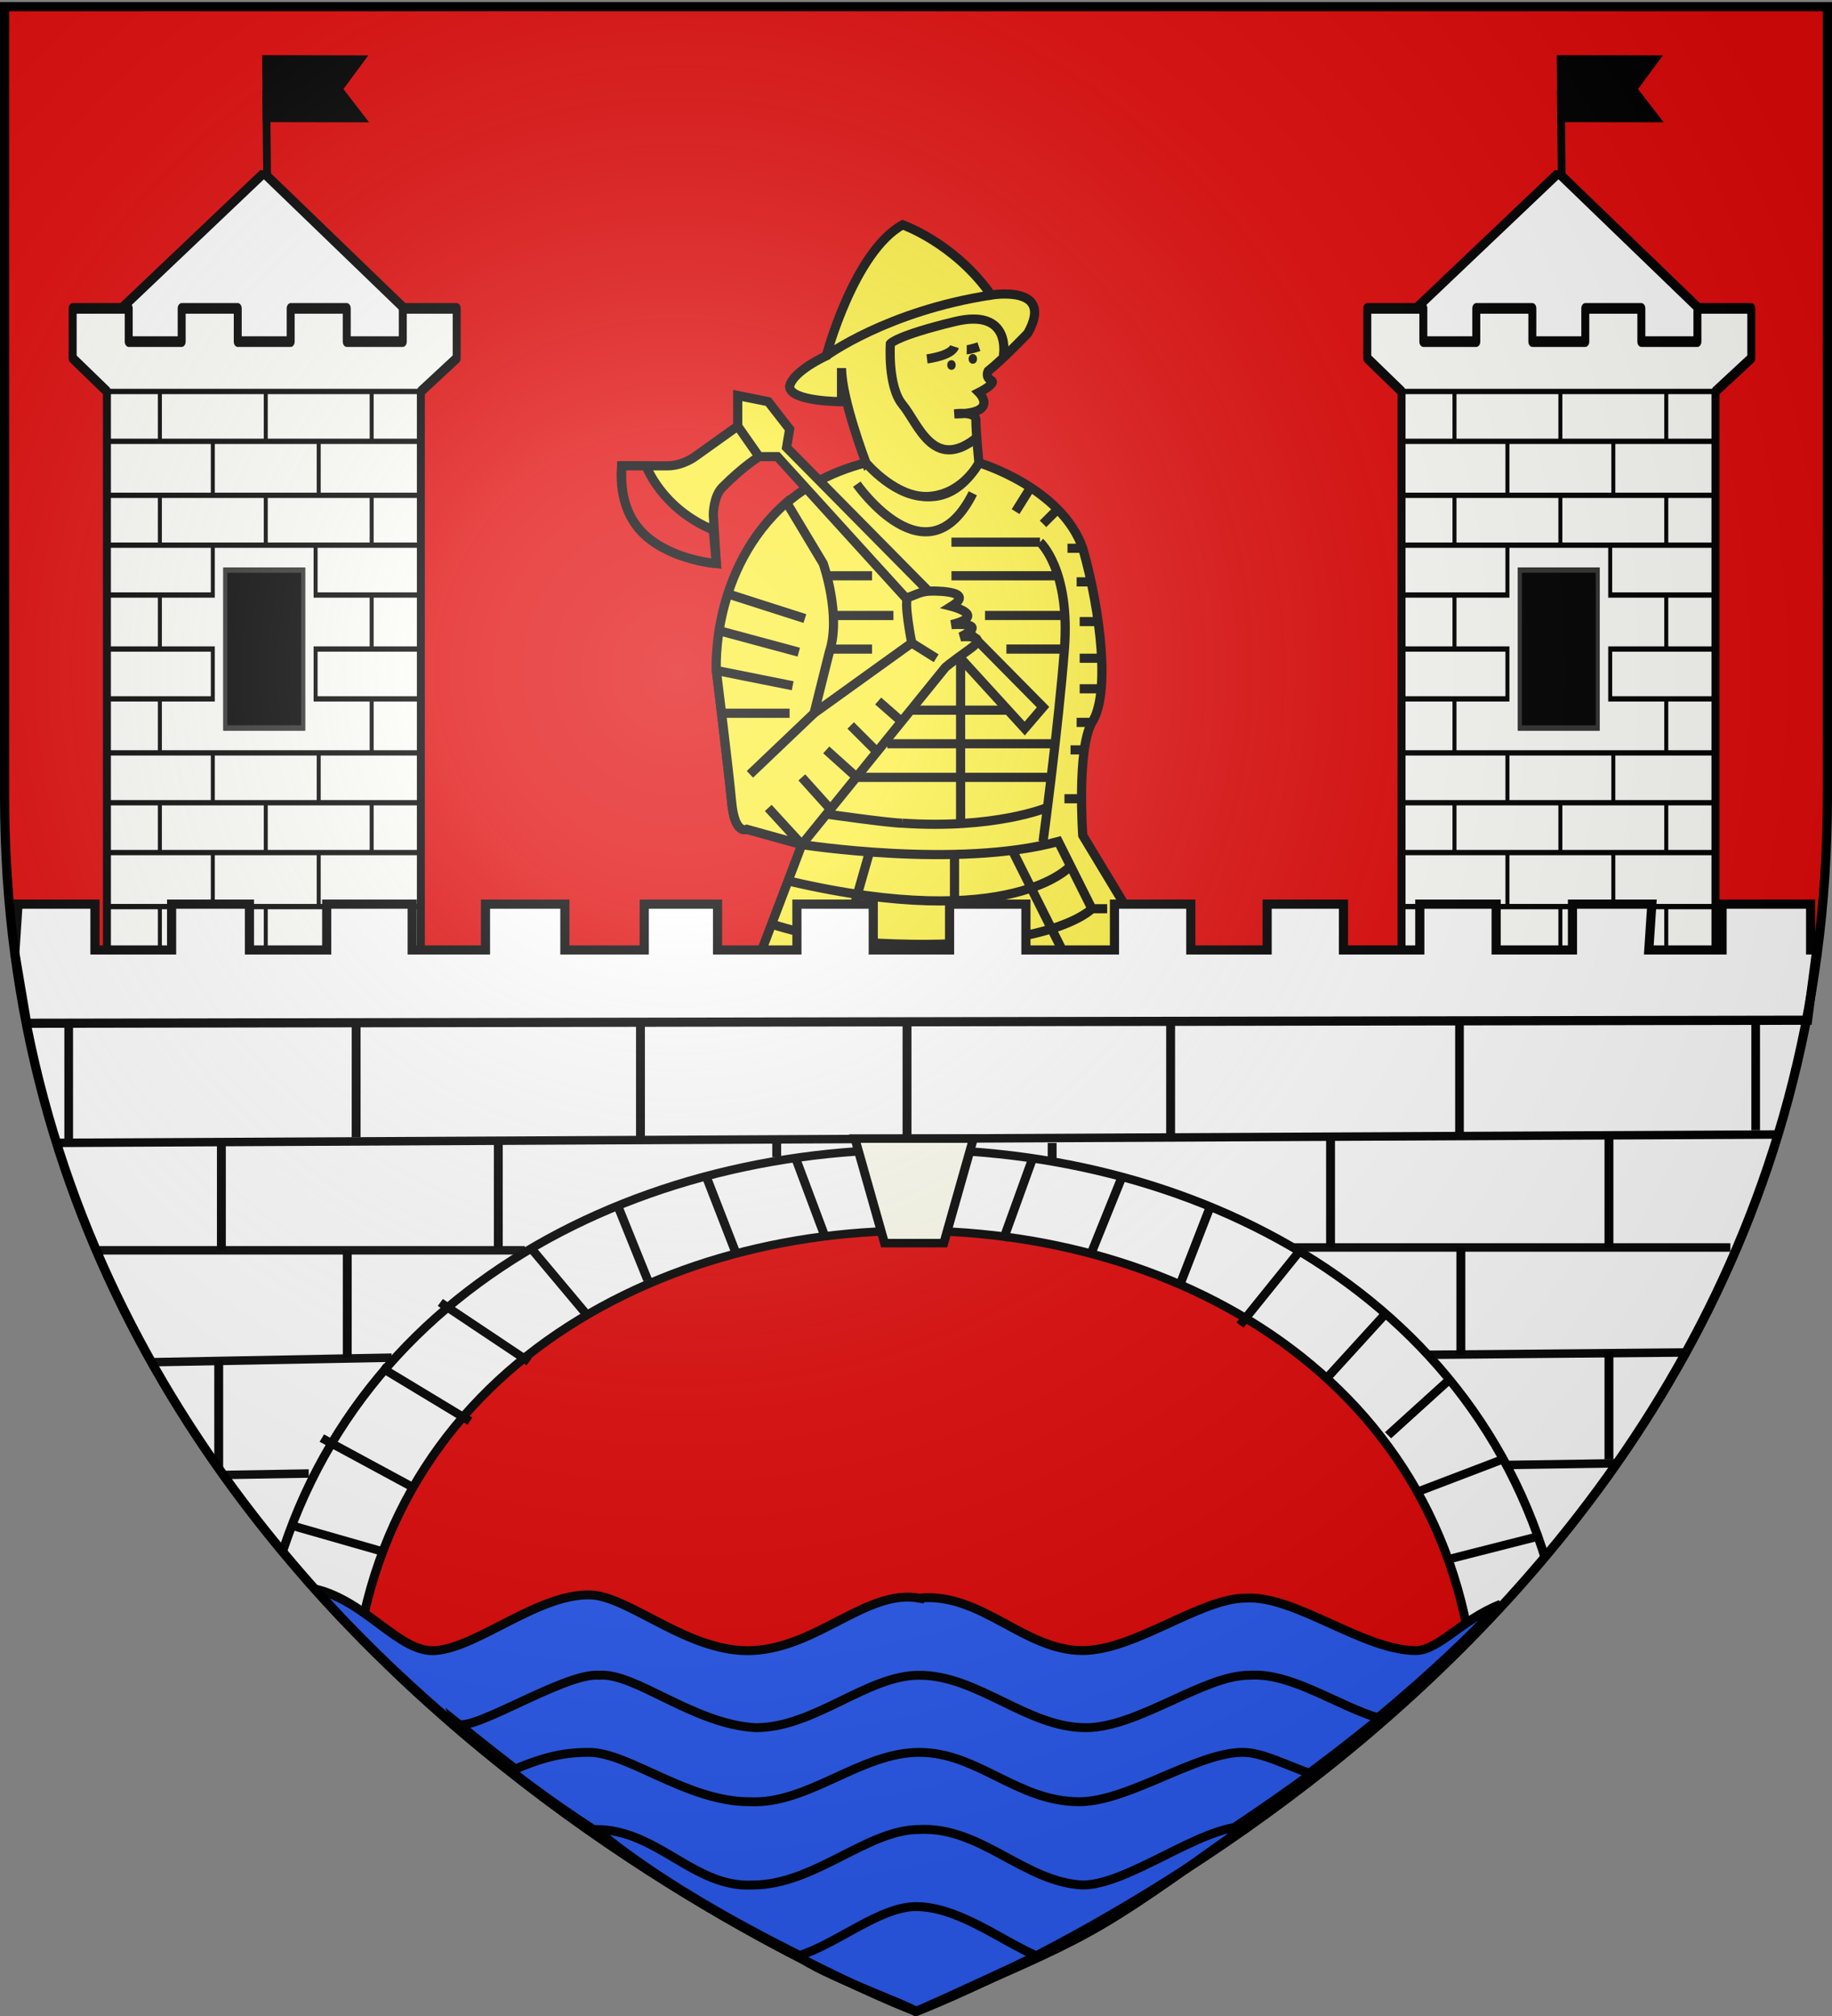 <svg xmlns="http://www.w3.org/2000/svg" xmlns:xlink="http://www.w3.org/1999/xlink" xml:space="preserve" width="600" height="660" version="1.0"><rect width="100%" height="100%" fill="#808080" stroke="none"/><desc>Flag of Canton of Valais (Wallis)</desc><defs><g id="c"><path id="b" d="M0 0v1h.5z" transform="rotate(18 3.157 -.5)"/><use xlink:href="#b" width="810" height="540" transform="scale(-1 1)"/></g><g id="d"><use xlink:href="#c" width="810" height="540" transform="rotate(72)"/><use xlink:href="#c" width="810" height="540" transform="rotate(144)"/></g><g id="f"><path id="e" d="M0 0v1h.5z" transform="rotate(18 3.157 -.5)"/><use xlink:href="#e" width="810" height="540" transform="scale(-1 1)"/></g><g id="g"><use xlink:href="#f" width="810" height="540" transform="rotate(72)"/><use xlink:href="#f" width="810" height="540" transform="rotate(144)"/></g><g id="i"><path id="h" d="M0 0v1h.5z" transform="rotate(18 3.157 -.5)"/><use xlink:href="#h" width="810" height="540" transform="scale(-1 1)"/></g><g id="j"><use xlink:href="#i" width="810" height="540" transform="rotate(72)"/><use xlink:href="#i" width="810" height="540" transform="rotate(144)"/></g><g id="l"><path id="k" d="M0 0v1h.5z" transform="rotate(18 3.157 -.5)"/><use xlink:href="#k" width="810" height="540" transform="scale(-1 1)"/></g><g id="m"><use xlink:href="#l" width="810" height="540" transform="rotate(72)"/><use xlink:href="#l" width="810" height="540" transform="rotate(144)"/></g><g id="o"><path id="n" d="M0 0v1h.5z" transform="rotate(18 3.157 -.5)"/><use xlink:href="#n" width="810" height="540" transform="scale(-1 1)"/></g><g id="p"><use xlink:href="#o" width="810" height="540" transform="rotate(72)"/><use xlink:href="#o" width="810" height="540" transform="rotate(144)"/></g><g id="r"><path id="q" d="M0 0v1h.5z" transform="rotate(18 3.157 -.5)"/><use xlink:href="#q" width="810" height="540" transform="scale(-1 1)"/></g><g id="s"><use xlink:href="#r" width="810" height="540" transform="rotate(72)"/><use xlink:href="#r" width="810" height="540" transform="rotate(144)"/></g><g id="v"><path id="u" d="M0 0v1h.5z" transform="rotate(18 3.157 -.5)"/><use xlink:href="#u" width="810" height="540" transform="scale(-1 1)"/></g><g id="w"><use xlink:href="#v" width="810" height="540" transform="rotate(72)"/><use xlink:href="#v" width="810" height="540" transform="rotate(144)"/></g><g id="y"><path id="x" d="M0 0v1h.5z" transform="rotate(18 3.157 -.5)"/><use xlink:href="#x" width="810" height="540" transform="scale(-1 1)"/></g><g id="z"><use xlink:href="#y" width="810" height="540" transform="rotate(72)"/><use xlink:href="#y" width="810" height="540" transform="rotate(144)"/></g><g id="B"><path id="A" d="M0 0v1h.5z" transform="rotate(18 3.157 -.5)"/><use xlink:href="#A" width="810" height="540" transform="scale(-1 1)"/></g><g id="C"><use xlink:href="#B" width="810" height="540" transform="rotate(72)"/><use xlink:href="#B" width="810" height="540" transform="rotate(144)"/></g><g id="G"><path id="F" d="M0 0v1h.5z" transform="rotate(18 3.157 -.5)"/><use xlink:href="#F" width="810" height="540" transform="scale(-1 1)"/></g><g id="H"><use xlink:href="#G" width="810" height="540" transform="rotate(72)"/><use xlink:href="#G" width="810" height="540" transform="rotate(144)"/></g><g id="J"><path id="I" d="M0 0v1h.5z" transform="rotate(18 3.157 -.5)"/><use xlink:href="#I" width="810" height="540" transform="scale(-1 1)"/></g><g id="K"><use xlink:href="#J" width="810" height="540" transform="rotate(72)"/><use xlink:href="#J" width="810" height="540" transform="rotate(144)"/></g><g id="M"><path id="L" d="M0 0v1h.5z" transform="rotate(18 3.157 -.5)"/><use xlink:href="#L" width="810" height="540" transform="scale(-1 1)"/></g><g id="N"><use xlink:href="#M" width="810" height="540" transform="rotate(72)"/><use xlink:href="#M" width="810" height="540" transform="rotate(144)"/></g><g id="P"><path id="O" d="M0 0v1h.5z" transform="rotate(18 3.157 -.5)"/><use xlink:href="#O" width="810" height="540" transform="scale(-1 1)"/></g><g id="Q"><use xlink:href="#P" width="810" height="540" transform="rotate(72)"/><use xlink:href="#P" width="810" height="540" transform="rotate(144)"/></g><g id="S"><path id="R" d="M0 0v1h.5z" transform="rotate(18 3.157 -.5)"/><use xlink:href="#R" width="810" height="540" transform="scale(-1 1)"/></g><g id="T"><use xlink:href="#S" width="810" height="540" transform="rotate(72)"/><use xlink:href="#S" width="810" height="540" transform="rotate(144)"/></g><g id="V"><path id="U" d="M0 0v1h.5z" transform="rotate(18 3.157 -.5)"/><use xlink:href="#U" width="810" height="540" transform="scale(-1 1)"/></g><g id="W"><use xlink:href="#V" width="810" height="540" transform="rotate(72)"/><use xlink:href="#V" width="810" height="540" transform="rotate(144)"/></g><g id="Y"><path id="X" d="M0 0v1h.5z" transform="rotate(18 3.157 -.5)"/><use xlink:href="#X" width="810" height="540" transform="scale(-1 1)"/></g><g id="Z"><use xlink:href="#Y" width="810" height="540" transform="rotate(72)"/><use xlink:href="#Y" width="810" height="540" transform="rotate(144)"/></g><g id="ab"><path id="aa" d="M0 0v1h.5z" transform="rotate(18 3.157 -.5)"/><use xlink:href="#aa" width="810" height="540" transform="scale(-1 1)"/></g><g id="ac"><use xlink:href="#ab" width="810" height="540" transform="rotate(72)"/><use xlink:href="#ab" width="810" height="540" transform="rotate(144)"/></g><g id="ag"><path id="af" d="M0 0v1h.5z" transform="rotate(18 3.157 -.5)"/><use xlink:href="#af" width="810" height="540" transform="scale(-1 1)"/></g><g id="ah"><use xlink:href="#ag" width="810" height="540" transform="rotate(72)"/><use xlink:href="#ag" width="810" height="540" transform="rotate(144)"/></g><g id="aj"><path id="ai" d="M0 0v1h.5z" transform="rotate(18 3.157 -.5)"/><use xlink:href="#ai" width="810" height="540" transform="scale(-1 1)"/></g><g id="ak"><use xlink:href="#aj" width="810" height="540" transform="rotate(72)"/><use xlink:href="#aj" width="810" height="540" transform="rotate(144)"/></g><g id="am"><path id="al" d="M0 0v1h.5z" transform="rotate(18 3.157 -.5)"/><use xlink:href="#al" width="810" height="540" transform="scale(-1 1)"/></g><g id="an"><use xlink:href="#am" width="810" height="540" transform="rotate(72)"/><use xlink:href="#am" width="810" height="540" transform="rotate(144)"/></g><g id="ap"><path id="ao" d="M0 0v1h.5z" transform="rotate(18 3.157 -.5)"/><use xlink:href="#ao" width="810" height="540" transform="scale(-1 1)"/></g><g id="aq"><use xlink:href="#ap" width="810" height="540" transform="rotate(72)"/><use xlink:href="#ap" width="810" height="540" transform="rotate(144)"/></g><g id="as"><path id="ar" d="M0 0v1h.5z" transform="rotate(18 3.157 -.5)"/><use xlink:href="#ar" width="810" height="540" transform="scale(-1 1)"/></g><g id="at"><use xlink:href="#as" width="810" height="540" transform="rotate(72)"/><use xlink:href="#as" width="810" height="540" transform="rotate(144)"/></g><g id="av"><path id="au" d="M0 0v1h.5z" transform="rotate(18 3.157 -.5)"/><use xlink:href="#au" width="810" height="540" transform="scale(-1 1)"/></g><g id="aw"><use xlink:href="#av" width="810" height="540" transform="rotate(72)"/><use xlink:href="#av" width="810" height="540" transform="rotate(144)"/></g><g id="ay"><path id="ax" d="M0 0v1h.5z" transform="rotate(18 3.157 -.5)"/><use xlink:href="#ax" width="810" height="540" transform="scale(-1 1)"/></g><g id="az"><use xlink:href="#ay" width="810" height="540" transform="rotate(72)"/><use xlink:href="#ay" width="810" height="540" transform="rotate(144)"/></g><g id="aB"><path id="aA" d="M0 0v1h.5z" transform="rotate(18 3.157 -.5)"/><use xlink:href="#aA" width="810" height="540" transform="scale(-1 1)"/></g><g id="aC"><use xlink:href="#aB" width="810" height="540" transform="rotate(72)"/><use xlink:href="#aB" width="810" height="540" transform="rotate(144)"/></g><path id="D" d="m-267.374-6.853-4.849 23.83-4.848-23.83v-44.741h-25.213v14.546h-9.698v-14.546h-14.546v-9.697h14.546v-14.546h9.698v14.546h25.213v-25.213h-14.546v-9.698h14.546v-14.546h9.697v14.546h14.546v9.698h-14.546v25.213h25.213v-14.546h9.698v14.546h14.546v9.697h-14.546v14.546h-9.698v-14.546h-25.213v44.741z" style="fill:#fcef3c;fill-opacity:1;stroke:#000;stroke-width:3.807;stroke-miterlimit:4;stroke-dasharray:none;stroke-opacity:1;display:inline"/><path id="E" d="M-249.348 402.041h7.091v445.741h-7.091z" style="display:inline;fill:#000;fill-opacity:1;stroke:none;stroke-width:3.565;stroke-opacity:1"/><path id="ad" d="m-267.374-6.853-4.849 23.83-4.848-23.83v-44.741h-25.213v14.546h-9.698v-14.546h-14.546v-9.697h14.546v-14.546h9.698v14.546h25.213v-25.213h-14.546v-9.698h14.546v-14.546h9.697v14.546h14.546v9.698h-14.546v25.213h25.213v-14.546h9.698v14.546h14.546v9.697h-14.546v14.546h-9.698v-14.546h-25.213v44.741z" style="fill:#fcef3c;fill-opacity:1;stroke:#000;stroke-width:3.807;stroke-miterlimit:4;stroke-dasharray:none;stroke-opacity:1;display:inline"/><path id="ae" d="M-249.348 402.041h7.091v445.741h-7.091z" style="display:inline;fill:#000;fill-opacity:1;stroke:none;stroke-width:3.565;stroke-opacity:1"/><radialGradient xlink:href="#a" id="aE" cx="221.445" cy="226.331" r="300" fx="221.445" fy="226.331" gradientTransform="matrix(1.353 0 0 1.349 -77.63 -85.747)" gradientUnits="userSpaceOnUse"/><linearGradient id="a"><stop offset="0" style="stop-color:white;stop-opacity:.314"/><stop offset=".19" style="stop-color:white;stop-opacity:.251"/><stop offset=".6" style="stop-color:#6b6b6b;stop-opacity:.125"/><stop offset="1" style="stop-color:black;stop-opacity:.125"/></linearGradient><clipPath id="aD" clipPathUnits="userSpaceOnUse"><path d="M900 658.5S601.5 546.18 601.5 260.728V2.176h597v258.552C1198.5 546.18 900 658.5 900 658.5z" style="opacity:1;fill:none;fill-opacity:1;fill-rule:evenodd;stroke:#000;stroke-width:3;stroke-linecap:butt;stroke-linejoin:miter;stroke-miterlimit:4;stroke-dasharray:none;stroke-opacity:1"/></clipPath></defs><g style="display:inline"><path d="M300 659s299-113 299-398V2.18H1.5V261C1.5 546 300 659 300 659Z" style="display:inline;fill:#e20909;fill-opacity:1;fill-rule:evenodd;stroke:#313131;stroke-width:1.5;stroke-linecap:butt;stroke-linejoin:miter;stroke-dasharray:none;stroke-opacity:1"/></g><g style="stroke-width:3;stroke-dasharray:none" transform="translate(-1.39 12.5)"><path d="m245 314 19-50-18-5s-4 2-5-9c-1-10-5-43-5-43s-2-55 49-68c0 0 22 25 37 0 0 0 27 8 34 28 6 21 9 48 3 57-5 9-3 37-3 37l32 53z" style="fill:#fcef3c;fill-opacity:1;fill-rule:evenodd;stroke:#000;stroke-width:3;stroke-dasharray:none;stroke-opacity:1"/><g style="display:inline;stroke-width:3;stroke-dasharray:none"><path d="m243 127 7 10m66 66 21 23 6-7-84-85 1-6-7-9-10-2v10l-14 10s-4 3-9 3h-15s-2 14 8 23c10 8 23 9 23 9l-1-16s0-6 3-9c7-7 12-10 12-10h6z" style="fill:#fcef3c;fill-opacity:1;fill-rule:evenodd;stroke:#000;stroke-width:3;stroke-dasharray:none;stroke-opacity:1"/><path d="M213 140s5 14 22 21l1 11s-14-1-23-9-8-19-8-23z" style="fill:#e20909;fill-opacity:1;fill-rule:evenodd;stroke:#000;stroke-width:3;stroke-dasharray:none;stroke-opacity:1"/></g><path d="m259 152 12 20s6 17 2 29l-5 20 32-23s-3-15-1-15c3-1 4-2 8-2 1 0 14 0 6 5 0 0 12 3 0 6 0 0 13-1 3 4 0 0 10-1 3 4s-8 6-8 6l-47 58-18-5s-4 2-5-9-5-43-5-43-2-33 23-55zM285 139s-8-21-8-31v11s-17 0-17-5c1-5 12-10 12-10s9-34 25-42.9c0 0 17 5.9 29 23 0 0 21-3.6 12 12.5 0 0-8 8.4-13 12.4 0 0-1 2 1 3s-4 4-4 4 7 7-8 7c0 0 7-1 7 2 0 4 1 14 1 14s-5 10-16 11-21-11-21-11z" style="fill:#fcef3c;fill-opacity:1;fill-rule:evenodd;stroke:#000;stroke-width:3;stroke-dasharray:none;stroke-opacity:1"/><path d="M318 102c1 0 4-1 4-1m-17 4s8-1 9-4m16 3s3-15.8-16-11.2-21 7.2-21 7.2-1 14 4 20 10 22 24 11m-49-27s20-14.7 54-19.9" style="display:inline;fill:none;fill-opacity:1;fill-rule:evenodd;stroke:#000;stroke-width:3;stroke-dasharray:none;stroke-opacity:1"/><path d="M359 285h5m-14-36h6m-4-16h5m-3-9h5m-4-11h7m-7-10h7m-8-25h5m-4 13h6m-10-24h5m-22-12 5-8m4 12 5-5m-76 100s21 3 25 3m-23-57h13m-13-11h20m-22-13h15m13 22 8 5m-11 21-8-7m-9 8 9 9m-17-1 10 9m-18 0 9 10m-20 0 11 12m-17-23 21-20m-8 0h-22m-2-14 25 5m-24-18 26 7m-23-19 25 8m68 76 20 40m-99-16s12 4 23 5m37-28v41m-28-41-12 42m78-38s-19 22-92 5m4-12s51 8 84-1l11 22s-14 15-75 11m60-44s-17 7-47 5m45-92s10 9 8 35-7 63-7 63m-61-21h63m-53-11h55m-31-28v54m-16-37h31m0-20h19m-26-11h26m-37-13h34m-34-11h29m-60-19s23 33 38 3" style="fill:none;fill-opacity:1;fill-rule:evenodd;stroke:#000;stroke-width:3;stroke-dasharray:none;stroke-opacity:1"/><ellipse cx="320" cy="105" rx=".644" ry=".853" style="stroke-width:1.501;stroke-dasharray:none;fill:#fcef3c;fill-rule:evenodd;stroke:#000"/><ellipse cx="313" cy="107" rx=".644" ry=".853" style="fill:#fcef3c;fill-rule:evenodd;stroke:#000;stroke-width:1.501"/></g><g style="display:inline;opacity:1;fill:#2b5df2;stroke:#000;stroke-width:2.556;stroke-dasharray:none"><path d="m348 279 66-75 65 75z" style="display:inline;opacity:1;fill:#fff;fill-opacity:1;fill-rule:nonzero;stroke:#000;stroke-width:3.448;stroke-linecap:round;stroke-linejoin:bevel;stroke-miterlimit:4;stroke-dasharray:none;stroke-dashoffset:0;stroke-opacity:1" transform="matrix(.952 0 0 .796 -307.7 -105.76)"/><path d="M-86.7-264v12l-11.5 8v209H-199v-209l-11-8v-12h18v8h17v-8h18v8h17v-8h18v8h18v-8z" style="display:inline;fill:#fffffb;fill-opacity:1;stroke:#000;stroke-width:2.556;stroke-linecap:round;stroke-linejoin:round;stroke-dasharray:none;stroke-opacity:1" transform="matrix(1.02 0 0 1.36 238 460)"/><path d="M-114-244v12m-34-12v12m-34 0v-12h-17 101.1m-33.1 12v13m-34 0v-13h-34 101.1m-16.1 13v12m-34-12v12m-34 0v-12h-17 101.1m-16.1 37v-13h16.1-34.1v-12m-50 25v-13h-17 34v-12h-34 101.1m-16.1 50v-13h16.1-34.1v-12h34.1m-84.1 12v13m-17-13h34v-12h-34 34m34 25v12m-34-12v12m-34-12h101.1m-16.1 24v-12m-34 12v-12m-34 12v-12h-17 101.1M-199-133h101.1m-84.1 13v12m-17-12h101.1M-199-108h101.1M-199-95.5h101.1M-199-83.1h101.1M-199-70.7h101.1m0 12.3H-199M-97.9-46H-199m38-155h25v38h-25zm-4 68v13m34-13v13m17 0v12m-34-12v12m-17 0v12.5m34-12.5v12.5m-51 0v12.4m34-12.4v12.4m34-12.4v12.4m-51 0v12.4m34-12.4v12.4m-51 0v12.3m34-12.3v12.3m34-12.3v12.3m-51 0V-46m34-12.4V-46m-51 0v11.8m34-11.8v11.8m34-11.8v11.8" style="display:inline;fill:none;fill-opacity:1;stroke:#000;stroke-width:1.279;stroke-linecap:butt;stroke-linejoin:miter;stroke-dasharray:none;stroke-opacity:1" transform="matrix(1.02 0 0 1.36 238 460)"/><path d="M-161-201h25v38h-25z" style="fill:#000;fill-opacity:1;fill-rule:evenodd;stroke:#313131;stroke-width:1.273;stroke-dasharray:none;stroke-opacity:1" transform="matrix(1.02 0 0 1.36 238 460)"/><path d="m85.1 81.7-.3-28.1" style="fill:#fcef3c;fill-rule:evenodd;stroke:#000;stroke-width:2.547" transform="matrix(1 0 0 1 2.38 -24.16)"/><path d="m-233 423 109-2-28-54 25-56-109 2z" style="display:inline;fill:#000;fill-rule:evenodd;stroke:#000;stroke-width:9.043;stroke-linecap:butt;stroke-linejoin:miter;stroke-miterlimit:4;stroke-dasharray:none;stroke-opacity:1" transform="matrix(.288 .004 -.006 .184 157.012 -37.76)"/></g><g style="display:inline;opacity:1;fill:#2b5df2;stroke:#000;stroke-width:2.556;stroke-dasharray:none"><path d="m348 279 66-75 65 75z" style="display:inline;opacity:1;fill:#fff;fill-opacity:1;fill-rule:nonzero;stroke:#000;stroke-width:3.448;stroke-linecap:round;stroke-linejoin:bevel;stroke-miterlimit:4;stroke-dasharray:none;stroke-dashoffset:0;stroke-opacity:1" transform="matrix(.952 0 0 .796 116.3 -105.76)"/><path d="M-86.7-264v12l-11.5 8v209H-199v-209l-11-8v-12h18v8h17v-8h18v8h17v-8h18v8h18v-8z" style="display:inline;fill:#fffffb;fill-opacity:1;stroke:#000;stroke-width:2.556;stroke-linecap:round;stroke-linejoin:round;stroke-dasharray:none;stroke-opacity:1" transform="matrix(1.02 0 0 1.36 662 460)"/><path d="M-114-244v12m-34-12v12m-34 0v-12h-17 101.1m-33.1 12v13m-34 0v-13h-34 101.1m-16.1 13v12m-34-12v12m-34 0v-12h-17 101.1m-16.1 37v-13h16.1-34.1v-12m-50 25v-13h-17 34v-12h-34 101.1m-16.1 50v-13h16.1-34.1v-12h34.1m-84.1 12v13m-17-13h34v-12h-34 34m34 25v12m-34-12v12m-34-12h101.1m-16.1 24v-12m-34 12v-12m-34 12v-12h-17 101.1M-199-133h101.1m-84.1 13v12m-17-12h101.1M-199-108h101.1M-199-95.5h101.1M-199-83.1h101.1M-199-70.7h101.1m0 12.3H-199M-97.9-46H-199m38-155h25v38h-25zm-4 68v13m34-13v13m17 0v12m-34-12v12m-17 0v12.5m34-12.5v12.5m-51 0v12.4m34-12.4v12.4m34-12.4v12.4m-51 0v12.4m34-12.4v12.4m-51 0v12.3m34-12.3v12.3m34-12.3v12.3m-51 0V-46m34-12.4V-46m-51 0v11.8m34-11.8v11.8m34-11.8v11.8" style="display:inline;fill:none;fill-opacity:1;stroke:#000;stroke-width:1.279;stroke-linecap:butt;stroke-linejoin:miter;stroke-dasharray:none;stroke-opacity:1" transform="matrix(1.02 0 0 1.36 662 460)"/><path d="M-161-201h25v38h-25z" style="fill:#000;fill-opacity:1;fill-rule:evenodd;stroke:#313131;stroke-width:1.273;stroke-dasharray:none;stroke-opacity:1" transform="matrix(1.02 0 0 1.36 662 460)"/><path d="m85.1 81.7-.3-28.1" style="fill:#fcef3c;fill-rule:evenodd;stroke:#000;stroke-width:2.547" transform="matrix(1 0 0 1 426.38 -24.16)"/><path d="m-233 423 109-2-28-54 25-56-109 2z" style="display:inline;fill:#000;fill-rule:evenodd;stroke:#000;stroke-width:9.043;stroke-linecap:butt;stroke-linejoin:miter;stroke-miterlimit:4;stroke-dasharray:none;stroke-opacity:1" transform="matrix(.288 .004 -.006 .184 581.012 -37.76)"/></g><g clip-path="url(#aD)" style="display:inline" transform="translate(-600)"><g style="display:inline"><g style="stroke:#000"><g style="stroke:#000"><path d="M302 175 1.33 176l2 17c1.3 22 1.85 44 8.77 66 10.9 32 19 60 37 93 11.1 20 26.2 53 48.6 58C98.7 295 198 238 298 237c104-1 209 58 209 173 23-15 39-53 57-82 8-23 18-45 23-68 7-22 9-44 10-67l6-17z" style="display:inline;fill:#fff;fill-opacity:1;fill-rule:evenodd;stroke:#000;stroke-width:1;stroke-linecap:butt;stroke-linejoin:miter;stroke-miterlimit:4;stroke-dasharray:none;stroke-opacity:1" transform="matrix(.97 0 0 .925 608 171.6)"/><path d="M5.69 219 595 216M66.5 219v38M65.6 296v38M535 373v7M535 293v38M535 216v40M441 216v40M160 217v39M109 257v38M485 256v38M583 254v23M17.8 257v22" style="fill:none;fill-opacity:.75;fill-rule:evenodd;stroke:#000;stroke-width:3;stroke-linecap:butt;stroke-linejoin:miter;stroke-miterlimit:4;stroke-dasharray:none;stroke-opacity:1" transform="matrix(.97 0 0 .925 608 171.6)"/><path d="m40.3 337 55.7-1M61.7 374H84M23.2 297l100.8-2M11.4 257H169M513 373h26M499 333l63-1M472 294l106-1M426 256h150" style="fill:#000;fill-opacity:1;fill-rule:evenodd;stroke:#000;stroke-width:3;stroke-linecap:butt;stroke-linejoin:miter;stroke-miterlimit:4;stroke-dasharray:none;stroke-opacity:.97" transform="matrix(.97 0 0 .925 608 171.6)"/><path d="M347 219v6M254 218v6" style="fill:none;fill-opacity:.75;fill-rule:evenodd;stroke:#000;stroke-width:3;stroke-linecap:butt;stroke-linejoin:miter;stroke-miterlimit:4;stroke-dasharray:none;stroke-opacity:1" transform="matrix(.97 0 0 .925 608 171.6)"/></g><path d="M208 176v42M387 176v41M298 177v40M112 176v41" style="fill:none;fill-opacity:.75;fill-rule:evenodd;stroke:#000;stroke-width:3;stroke-linecap:butt;stroke-linejoin:miter;stroke-miterlimit:4;stroke-dasharray:none;stroke-opacity:1" transform="matrix(.97 0 0 .925 608 171.6)"/></g></g><g style="display:inline;stroke:#000"><g style="display:inline;stroke:#000"><path d="M1030-315v-5c0-237 380-236 380 0v6c10-12 20-23 30-34-30-237-410-238-441 0z" style="display:inline;fill:#fff;fill-opacity:1;fill-rule:evenodd;stroke:#000;stroke-width:3;stroke-linecap:butt;stroke-linejoin:miter;stroke-miterlimit:4;stroke-dasharray:none;stroke-opacity:1" transform="matrix(.97 0 0 .925 -284 863)"/><path d="m1200-530 10 37h20l10-37z" style="fill:ivory;fill-opacity:1;fill-rule:evenodd;stroke:#000;stroke-width:3;stroke-linecap:butt;stroke-linejoin:miter;stroke-miterlimit:4;stroke-dasharray:none;stroke-opacity:1" transform="matrix(.97 0 0 .925 -284 863)"/></g><g style="stroke:#000"><path d="M1020-323h10M1000-359l30 5M1010-393l30 9M1020-424l30 17M1040-449l30 19M1060-472l30 21M1090-492l20 25M1120-506l10 26M1180-523l10 28M1150-516l10 27" style="fill:none;fill-opacity:.75;fill-rule:evenodd;stroke:#000;stroke-width:3;stroke-linecap:butt;stroke-linejoin:miter;stroke-miterlimit:4;stroke-dasharray:none;stroke-opacity:1" transform="matrix(.97 0 0 .925 -284 863)"/></g><g style="stroke:#000"><path d="M1020-323h10M1000-359l30 5M1010-389l30 8M1020-417l30 12M1040-444l20 19M1060-469l20 23M1090-490l20 26M1120-506l10 27M1180-523l10 29M1150-516l10 26" style="fill:none;fill-opacity:.75;fill-rule:evenodd;stroke:#000;stroke-width:3;stroke-linecap:butt;stroke-linejoin:miter;stroke-miterlimit:4;stroke-dasharray:none;stroke-opacity:1" transform="matrix(-.97 0 0 .925 2082.8 863)"/></g></g></g><path d="m8.74 335-3.88-23 1.04-16h25.2v15h25.1v-15h25.5v15H107v-15h28v15h24v-15h26v15h26v-15h24v15h26v-15h25v15h25v-15h25v15h29v-15h25v15h25v-15h25v15h25v-15h25v15h25v-15h26l-1 15h24v-15h29v15h2l-3 23z" style="display:inline;fill:#fff;fill-opacity:1;stroke:#000;stroke-width:2.996;stroke-miterlimit:4;stroke-dasharray:none;stroke-opacity:1"/><g style="display:inline;fill:#2b5df2;fill-opacity:1;stroke:#000;stroke-width:2.881;stroke-miterlimit:4;stroke-dasharray:none;stroke-opacity:1"><path d="M299 529c-16-3-31 16-51 17-19 1-37-17-49-18-16-1-35 17-48 18-11 1-21-16-37-20 76 90 183 136 183 136 23-11 115-59 180-131-12 5-19 15-26 15-16 0-37-18-52-17-14 0-34 17-50 17-18 0-31-19-50-17z" style="display:inline;fill:#2b5df2;fill-opacity:1;fill-rule:evenodd;stroke:#000;stroke-width:2.882;stroke-linecap:butt;stroke-linejoin:miter;stroke-miterlimit:4;stroke-dasharray:none;stroke-opacity:1" transform="matrix(1.07 0 0 1.01 -18.9 -11.1)"/><path d="M299 554c-16 0-32 17-50 17-19-1-37-18-48-17-11-1-42 21-44 15 64 55 86 61 142 90 0 0 68-28 141-91-13-4-27-15-40-14-14 0-34 17-50 17-18 0-33-17-51-17z" style="display:inline;fill:#2b5df2;fill-opacity:1;fill-rule:evenodd;stroke:#000;stroke-width:2.882;stroke-linecap:butt;stroke-linejoin:miter;stroke-miterlimit:4;stroke-dasharray:none;stroke-opacity:1" transform="matrix(1.07 0 0 1.01 -18.9 -11.1)"/><path d="M299 579c-18 0-34 17-52 16-19 0-37-16-49-16-9 0-15 2-24 6 52 43 125 74 125 74s54-22 120-73c-8-3-15-7-21-7-14 0-35 16-50 16-19 0-31-16-49-16z" style="display:inline;fill:#2b5df2;fill-opacity:1;fill-rule:evenodd;stroke:#000;stroke-width:2.882;stroke-linecap:butt;stroke-linejoin:miter;stroke-miterlimit:4;stroke-dasharray:none;stroke-opacity:1" transform="matrix(1.07 0 0 1.01 -18.9 -11.1)"/><path d="M299 604c-16 0-32 18-51 18-18 1-29-18-48-18 32 28 79 49 98 59 56-26 52-23 101-60-14 0-36 19-50 19-18-1-31-19-50-18z" style="display:inline;fill:#2b5df2;fill-opacity:1;fill-rule:evenodd;stroke:#000;stroke-width:2.882;stroke-linecap:butt;stroke-linejoin:miter;stroke-miterlimit:4;stroke-dasharray:none;stroke-opacity:1" transform="matrix(1.07 0 0 1.01 -18.9 -11.1)"/><path d="M298 629c-11 0-24 12-36 16 7 6 34 16 36 18 0 0 15-7 37-18-11-5-24-16-37-16z" style="display:inline;fill:#2b5df2;fill-opacity:1;fill-rule:evenodd;stroke:#000;stroke-width:2.882;stroke-linecap:butt;stroke-linejoin:miter;stroke-miterlimit:4;stroke-dasharray:none;stroke-opacity:1" transform="matrix(1.07 0 0 1.01 -18.9 -11.1)"/></g><path d="M478 334v37M575 335v35M22.5 335v38" style="display:inline;fill:none;fill-opacity:.75;fill-rule:evenodd;stroke:#000;stroke-width:2.842;stroke-linecap:butt;stroke-linejoin:miter;stroke-miterlimit:4;stroke-dasharray:none;stroke-opacity:1"/><g style="display:inline"><path d="M300 659s299-113 299-398V2.18H1.5V261C1.5 546 300 659 300 659" style="opacity:1;fill:url(#aE);fill-opacity:1;fill-rule:evenodd;stroke:none;stroke-width:1px;stroke-linecap:butt;stroke-linejoin:miter;stroke-opacity:1"/></g><path d="M300 658.5S1.5 546.18 1.5 260.728V2.176h597v258.552C598.5 546.18 300 658.5 300 658.5z" style="opacity:1;fill:none;fill-opacity:1;fill-rule:evenodd;stroke:#000;stroke-width:3;stroke-linecap:butt;stroke-linejoin:miter;stroke-miterlimit:4;stroke-dasharray:none;stroke-opacity:1"/></svg>